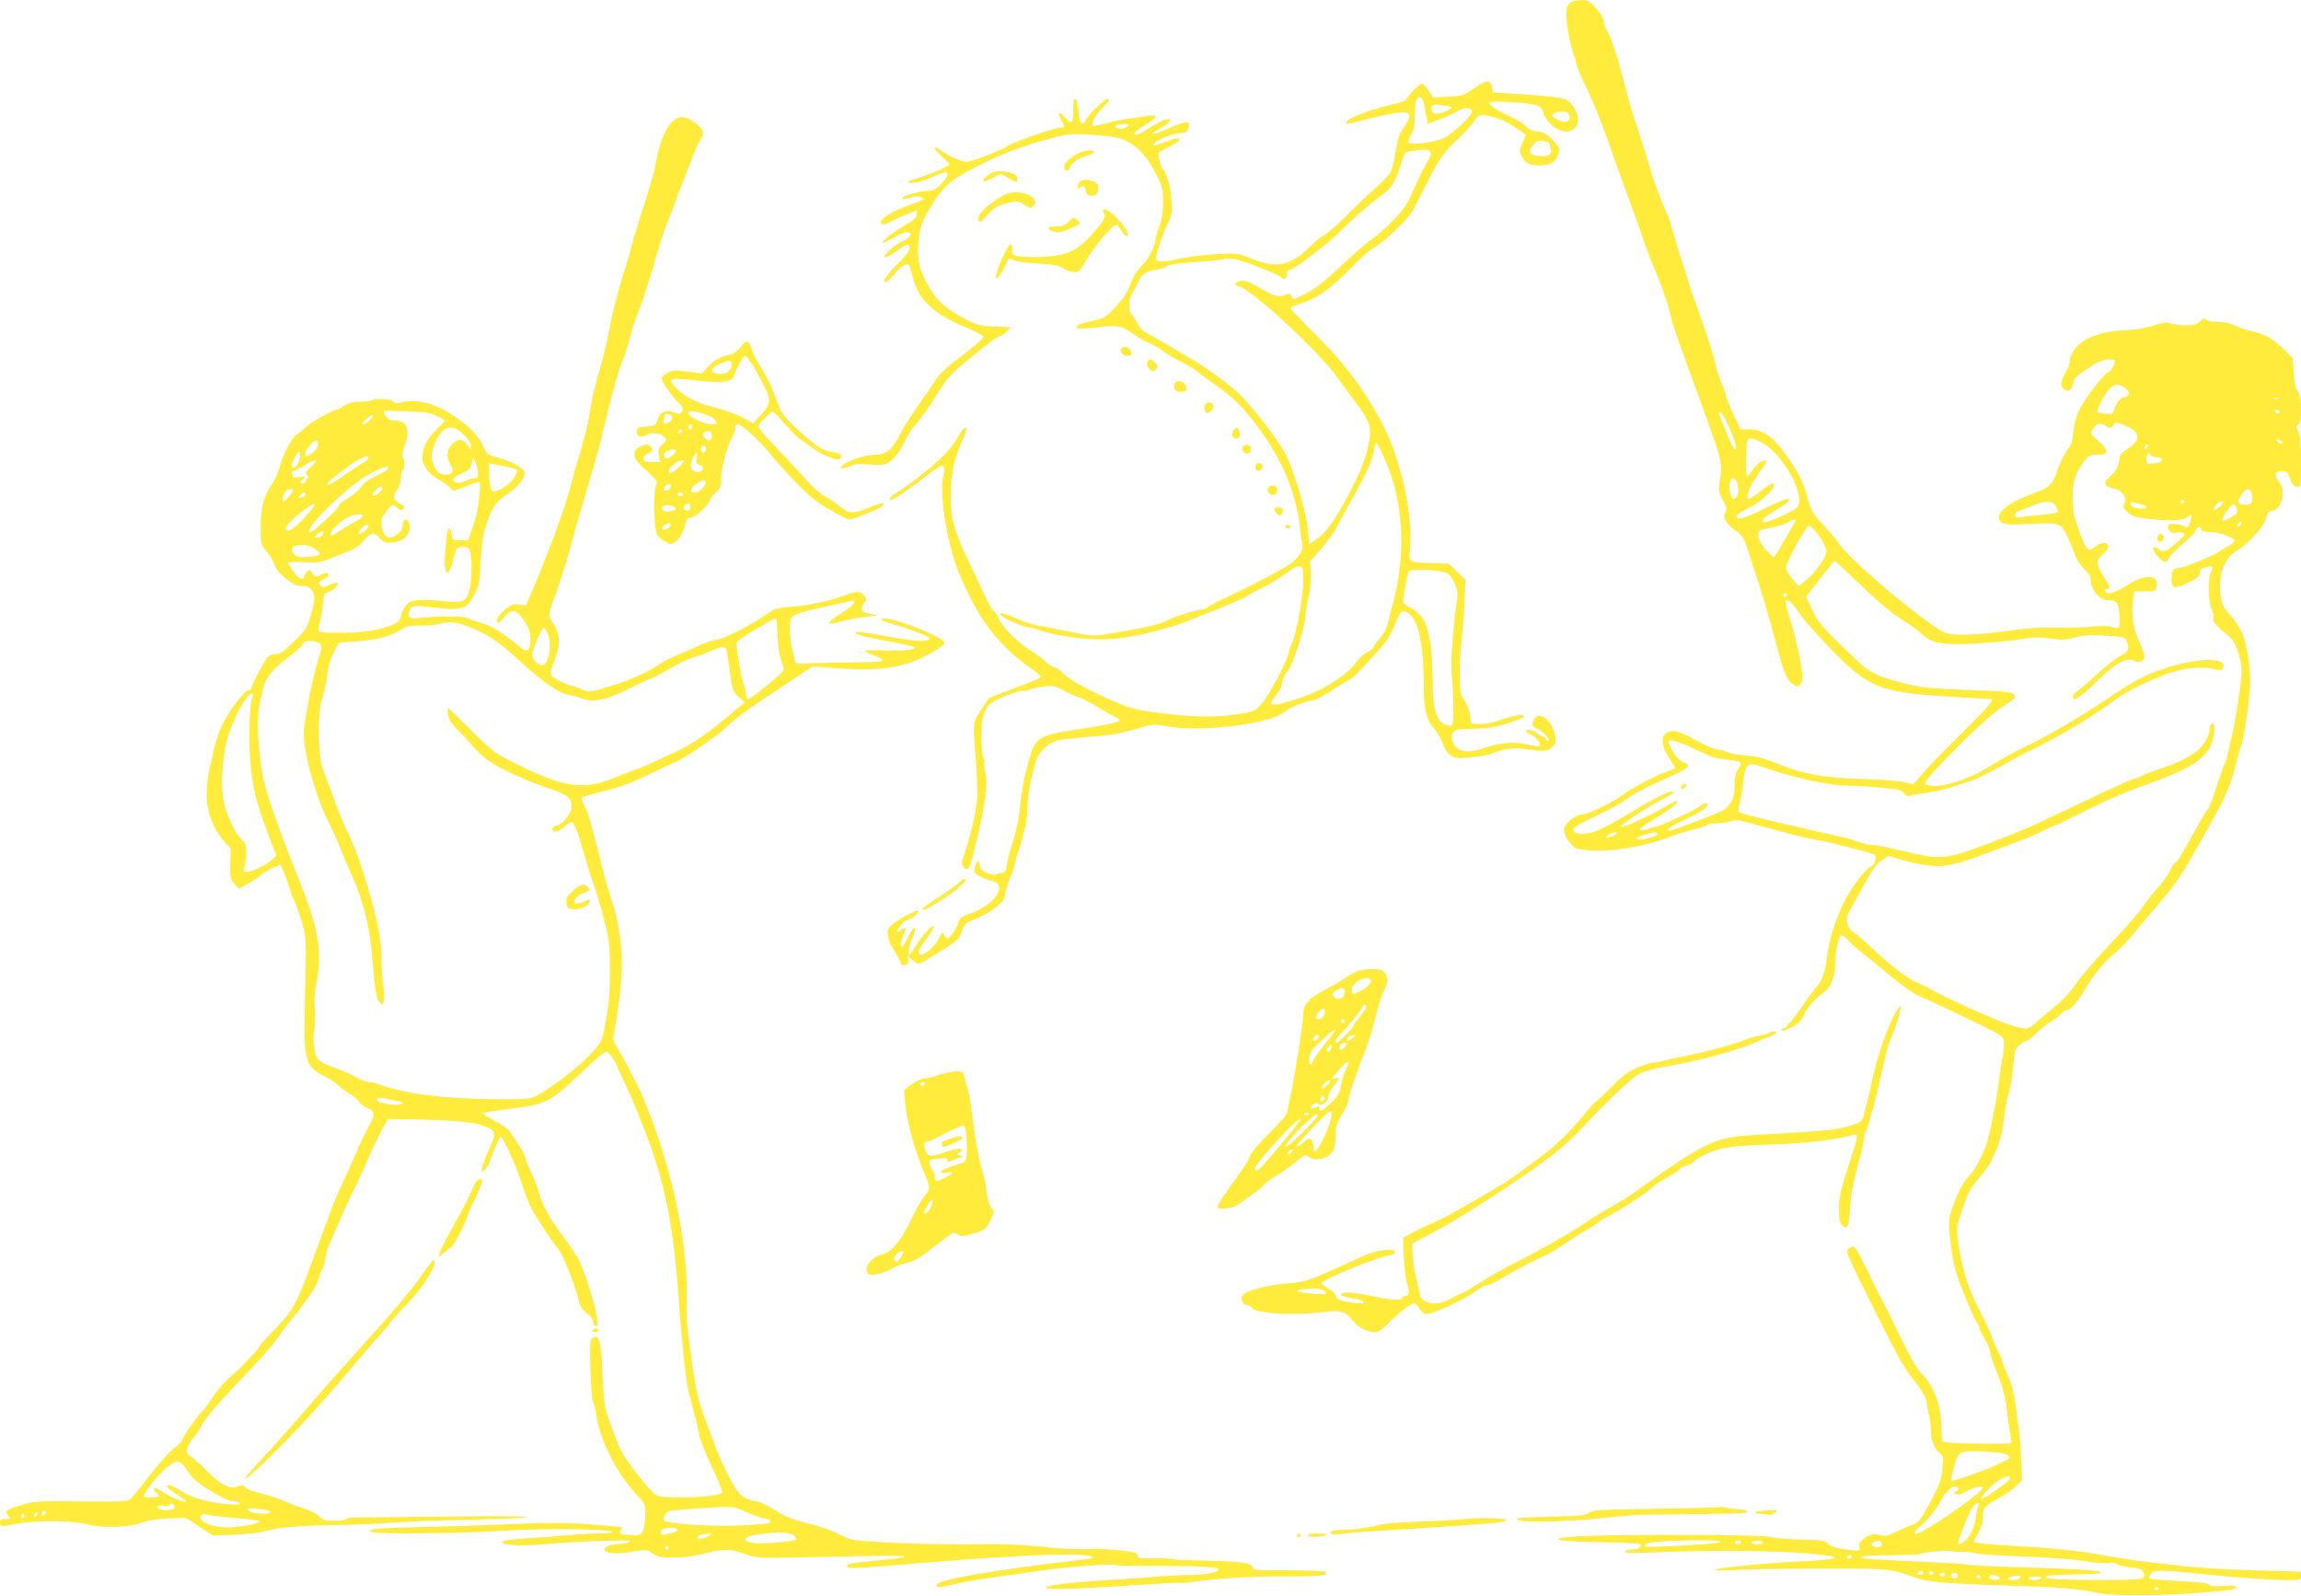 <?xml version="1.0" standalone="no"?>
<!DOCTYPE svg PUBLIC "-//W3C//DTD SVG 20010904//EN"
 "http://www.w3.org/TR/2001/REC-SVG-20010904/DTD/svg10.dtd">
<svg version="1.0" xmlns="http://www.w3.org/2000/svg"
 width="1280pt" height="888pt" viewBox="0 0 1280 888"
 preserveAspectRatio="xMidYMid meet">
<g transform="translate(0,888) scale(0.1,-0.1)"
fill="#ffeb3b" stroke="none">
<path d="M8743 8870 c-33 -13 -39 -67 -18 -174 9 -50 23 -106 31 -125 8 -18
14 -41 14 -50 0 -9 22 -62 49 -117 51 -105 95 -217 162 -409 21 -60 57 -159
79 -220 23 -60 61 -166 84 -235 24 -69 51 -140 60 -158 23 -44 75 -192 86
-245 10 -47 19 -75 101 -302 204 -560 190 -510 175 -630 -7 -54 -5 -65 18
-108 21 -39 24 -51 14 -67 -17 -27 3 -64 56 -101 41 -29 47 -40 72 -118 15
-47 44 -138 65 -201 21 -63 58 -193 83 -287 50 -191 64 -225 102 -250 25 -16
27 -16 41 3 9 12 13 33 9 59 -10 79 -38 202 -68 298 -17 54 -28 100 -25 104
14 13 38 -10 81 -74 25 -37 107 -129 182 -205 208 -212 267 -233 714 -257 91
-5 166 -10 168 -10 14 -6 -22 -48 -156 -180 -87 -86 -186 -187 -219 -225 l-59
-69 -50 12 c-27 7 -119 14 -204 17 -247 6 -351 25 -515 91 -65 26 -110 37
-165 41 -41 2 -87 11 -102 18 -15 8 -37 14 -50 14 -20 1 -73 23 -133 57 -89
50 -128 58 -162 30 -25 -19 -15 -80 23 -135 20 -30 34 -55 32 -56 -2 -1 -25
-11 -53 -21 -63 -23 -207 -100 -244 -131 -35 -29 -188 -104 -214 -104 -42 0
-107 -52 -107 -84 0 -38 43 -99 74 -107 113 -30 352 1 521 68 28 11 83 28 123
38 40 9 75 21 78 26 3 5 26 9 51 9 26 0 61 5 79 12 28 10 47 7 141 -19 167
-47 302 -81 368 -91 54 -9 281 -68 296 -78 12 -7 -4 -56 -20 -62 -26 -11 -84
-80 -128 -154 -57 -95 -107 -241 -119 -348 -8 -76 -31 -144 -56 -166 -11 -11
-52 -66 -91 -123 -39 -57 -79 -106 -89 -109 -10 -2 -18 -8 -18 -13 0 -13 71
18 97 43 13 12 26 31 29 42 10 32 62 92 105 122 45 31 69 93 69 176 0 56 18
135 32 144 5 4 22 -8 36 -24 15 -17 52 -50 83 -74 31 -24 101 -81 155 -127 55
-46 124 -95 154 -109 109 -48 235 -108 354 -167 117 -58 121 -61 124 -94 2
-19 -1 -53 -7 -75 -5 -23 -15 -84 -21 -136 -11 -90 -37 -231 -62 -330 -16 -63
-71 -170 -103 -200 -33 -30 -68 -97 -96 -185 -21 -62 -21 -72 -10 -175 6 -61
21 -140 32 -177 24 -78 95 -248 115 -278 8 -11 14 -25 14 -32 0 -7 14 -34 30
-60 17 -26 30 -57 30 -70 0 -13 16 -63 36 -111 38 -92 49 -140 64 -262 5 -41
12 -90 16 -108 7 -38 32 -34 -211 -32 -110 1 -162 5 -167 13 -4 7 -8 35 -8 62
-1 136 -39 243 -113 317 -25 26 -63 91 -113 196 -41 86 -89 182 -105 212 -17
30 -55 108 -86 172 -31 64 -61 119 -68 122 -7 2 -20 -1 -29 -7 -22 -16 -20
-22 155 -372 110 -222 153 -297 204 -360 43 -53 66 -92 70 -115 3 -19 10 -54
15 -78 6 -23 10 -59 10 -80 0 -58 18 -109 46 -131 25 -20 26 -23 19 -93 -7
-63 -16 -88 -68 -185 -54 -100 -66 -114 -97 -124 -19 -7 -60 -24 -91 -40 -49
-24 -61 -27 -93 -18 -27 7 -42 6 -64 -5 -37 -19 -56 -42 -49 -61 9 -23 -4 -25
-83 -13 -52 8 -79 17 -90 31 -14 17 -31 20 -152 23 -74 2 -147 8 -161 13 -39
15 -823 18 -1070 5 -93 -5 -125 -10 -117 -18 7 -7 88 -12 228 -14 123 -2 221
-8 227 -13 14 -14 -13 -29 -52 -29 -18 0 -33 -5 -33 -11 0 -9 52 -10 203 -3
258 11 632 8 812 -7 212 -18 203 -33 -25 -44 -189 -8 -490 -38 -490 -47 0 -5
53 -6 118 -1 64 4 279 7 477 7 379 1 379 1 510 -47 73 -27 185 -37 515 -47
310 -9 396 -16 520 -43 70 -15 358 -14 550 2 181 15 210 19 210 33 0 7 -23 9
-70 6 -49 -4 -73 -2 -80 7 -7 9 -62 15 -170 20 -88 4 -162 11 -165 15 -2 4 2
15 9 26 16 22 61 22 286 -2 180 -19 382 -33 478 -34 69 0 72 1 72 24 l0 23
-227 7 c-200 5 -370 16 -468 29 -16 2 -79 10 -140 16 -60 7 -159 21 -220 32
-174 32 -314 47 -547 60 -142 8 -218 16 -218 23 0 6 12 29 25 51 17 27 25 55
25 86 0 52 8 62 90 105 30 16 71 45 91 64 l37 35 -4 115 c-3 63 -9 144 -14
180 -5 36 -15 102 -21 148 -7 49 -23 106 -40 143 -16 33 -29 66 -29 72 0 7
-14 39 -30 71 -17 32 -30 65 -30 72 0 7 -29 68 -64 137 -66 126 -92 206 -120
367 -16 94 -15 105 32 236 21 61 41 96 79 138 28 32 57 72 66 89 50 103 66
158 75 247 6 52 17 113 25 136 9 22 20 87 25 144 9 95 12 106 36 127 15 13 33
23 40 23 6 0 28 16 47 36 18 20 57 51 84 69 28 18 57 40 64 49 7 9 19 16 27
16 19 0 72 58 99 110 34 66 110 160 163 202 26 21 67 62 92 92 25 30 72 86
105 125 160 187 165 194 304 441 110 194 149 277 172 372 11 46 26 101 34 123
17 48 42 207 50 325 8 101 -12 241 -45 314 -12 27 -39 68 -61 91 -49 53 -59
81 -59 166 0 91 32 157 93 195 66 41 150 133 162 179 8 33 15 41 39 45 50 9
73 110 36 157 -30 38 -26 63 9 63 32 0 40 -8 56 -55 7 -20 18 -31 33 -33 22
-3 22 -3 22 138 0 107 -4 148 -15 171 -14 26 -14 30 0 35 23 9 21 160 -2 187
-13 14 -20 43 -23 102 l-6 82 -51 51 c-58 58 -106 85 -181 101 -29 6 -70 20
-92 31 -25 13 -59 20 -93 20 -29 0 -58 5 -65 12 -9 9 -17 7 -35 -10 -18 -17
-35 -22 -80 -22 -31 0 -67 5 -81 11 -20 9 -38 7 -98 -12 -41 -13 -102 -24
-138 -25 -151 -3 -267 -48 -307 -119 -13 -22 -21 -46 -18 -53 3 -7 -9 -37 -25
-66 -32 -55 -31 -79 0 -96 21 -11 34 1 44 43 6 26 22 40 119 103 35 22 95 32
110 18 8 -8 -21 -64 -33 -64 -18 0 -133 -146 -161 -206 -19 -39 -32 -85 -36
-129 -4 -47 -12 -74 -25 -87 -19 -19 -68 -121 -68 -142 0 -6 -11 -27 -24 -47
-21 -30 -40 -41 -118 -69 -106 -38 -178 -89 -178 -126 0 -40 30 -47 169 -39
171 9 176 7 213 -74 17 -36 36 -84 44 -106 8 -21 30 -53 49 -71 23 -21 35 -41
35 -58 0 -62 50 -116 107 -116 38 0 50 -19 54 -91 4 -61 -4 -71 -42 -57 -20 7
-55 8 -98 3 -36 -5 -127 -7 -201 -6 -74 1 -169 -3 -210 -9 -245 -35 -382 -40
-428 -16 -122 63 -530 408 -581 492 -10 16 -49 62 -86 102 -62 67 -70 80 -92
159 -27 97 -51 141 -134 254 -65 87 -122 123 -194 121 l-43 0 -41 87 c-22 47
-41 94 -41 104 0 10 -9 35 -20 57 -11 21 -29 76 -39 122 -11 46 -40 139 -65
208 -64 182 -64 180 -81 235 -55 170 -78 246 -91 295 -8 30 -19 64 -24 75 -46
102 -74 180 -109 295 -22 74 -50 162 -61 195 -27 75 -52 163 -96 333 -19 74
-48 159 -64 190 -17 31 -30 66 -30 78 0 12 -18 42 -41 68 -35 39 -46 46 -77
45 -21 0 -47 -4 -59 -9z m3081 -2151 c21 -17 24 -24 15 -35 -6 -8 -17 -14 -24
-14 -18 0 -45 -34 -54 -66 -7 -27 -11 -29 -47 -25 -21 1 -42 5 -46 8 -9 5 25
76 59 121 28 38 58 41 97 11z m849 -56 c-7 -2 -19 -2 -25 0 -7 3 -2 5 12 5 14
0 19 -2 13 -5z m7 -73 c0 -5 -4 -10 -9 -10 -6 0 -13 5 -16 10 -3 6 1 10 9 10
9 0 16 -4 16 -10z m-3063 -83 c40 -91 51 -131 33 -125 -7 2 -30 49 -51 103
-45 114 -43 106 -26 99 6 -2 26 -37 44 -77z m2138 7 c14 18 16 18 60 2 92 -36
100 -82 23 -131 -32 -20 -47 -37 -47 -52 -1 -38 -21 -77 -54 -105 -27 -22 -30
-30 -21 -45 6 -10 25 -19 42 -21 43 -4 78 -52 60 -81 -11 -18 -9 -24 14 -48
22 -22 42 -29 100 -37 130 -16 213 -13 237 8 18 16 21 17 21 3 0 -9 -5 -28
-10 -42 -9 -23 -13 -25 -25 -15 -9 7 -33 14 -55 15 -32 2 -40 -1 -40 -15 0
-25 22 -40 48 -33 12 3 29 2 38 -1 13 -5 8 -14 -27 -45 -68 -61 -85 -68 -109
-46 -14 12 -24 15 -30 9 -7 -7 1 -23 23 -49 34 -39 52 -41 65 -5 4 9 37 43 74
74 37 31 70 65 73 76 8 24 21 26 29 5 4 -10 20 -15 53 -15 50 0 133 -31 133
-49 0 -6 -15 -18 -32 -27 -18 -9 -40 -22 -48 -29 -25 -22 -203 -95 -231 -95
-30 0 -39 -15 -39 -66 0 -49 20 -52 96 -14 51 26 64 38 62 54 -2 15 5 22 30
30 40 11 48 5 31 -26 -18 -32 -15 -164 4 -209 9 -20 14 -39 11 -42 -13 -13 9
-45 58 -83 44 -35 57 -52 76 -105 12 -35 22 -86 22 -113 0 -55 -33 -269 -56
-366 -9 -36 -19 -81 -23 -100 -4 -19 -12 -44 -18 -55 -7 -11 -26 -67 -44 -125
-18 -58 -40 -114 -49 -125 -10 -11 -30 -42 -44 -70 -15 -27 -40 -72 -56 -100
-16 -27 -39 -67 -50 -87 -11 -21 -25 -38 -31 -38 -5 0 -18 -19 -28 -43 -10
-23 -39 -65 -65 -92 -26 -28 -63 -75 -83 -105 -21 -30 -76 -96 -123 -145 -139
-147 -217 -237 -262 -302 -24 -34 -72 -85 -108 -113 -36 -29 -78 -65 -95 -80
-54 -50 -62 -51 -155 -21 -80 26 -379 161 -445 201 -16 10 -50 26 -75 36 -48
19 -164 110 -269 211 -36 35 -73 65 -83 69 -9 3 -23 22 -29 43 -11 36 -9 42
39 127 28 49 64 114 81 145 17 32 45 66 68 82 l38 26 60 -18 c33 -10 94 -25
136 -32 101 -17 167 -5 344 62 77 28 167 62 200 75 33 12 88 36 122 53 34 17
65 31 69 31 4 0 61 27 127 61 142 72 252 120 367 161 214 74 316 132 359 202
21 34 37 118 26 136 -10 17 -25 -7 -25 -41 0 -14 -16 -47 -36 -73 -39 -51
-120 -95 -254 -138 -36 -12 -74 -27 -85 -33 -11 -7 -33 -16 -49 -19 -16 -4
-128 -55 -250 -113 -338 -161 -351 -167 -510 -228 -271 -104 -303 -109 -467
-71 -190 44 -198 46 -229 46 -16 0 -51 8 -77 19 -26 10 -75 24 -108 30 -33 7
-96 20 -140 31 -44 10 -150 35 -235 55 -85 19 -162 40 -170 45 -12 7 -13 16
-2 54 6 25 14 71 18 103 11 116 24 127 105 98 151 -55 373 -105 464 -105 44 0
132 -5 195 -11 97 -9 117 -13 131 -31 13 -16 22 -19 40 -13 13 4 53 11 89 15
36 5 94 18 130 29 36 12 87 29 114 37 28 9 109 49 182 90 73 41 135 74 138 74
4 0 66 32 139 71 129 70 230 134 353 223 54 39 140 82 254 128 107 44 225 56
307 32 16 -4 25 -1 30 11 20 52 -98 59 -264 15 -134 -35 -217 -76 -378 -185
-140 -96 -344 -215 -466 -272 -47 -22 -130 -68 -185 -103 -139 -87 -309 -135
-364 -101 -21 14 325 361 425 426 41 27 75 52 75 55 -1 30 -23 34 -262 42
-200 8 -260 13 -338 33 -168 41 -206 60 -295 145 -183 176 -200 195 -234 268
l-35 72 22 28 c12 15 47 60 78 100 30 39 57 72 60 72 3 0 66 -59 141 -131 75
-72 166 -151 202 -175 101 -67 114 -76 141 -100 53 -46 87 -56 199 -57 104 0
285 15 389 33 34 6 80 6 130 -2 66 -9 87 -8 135 6 45 13 79 15 168 10 105 -7
111 -8 120 -31 16 -44 10 -58 -33 -80 -24 -11 -81 -56 -128 -100 -47 -43 -97
-86 -112 -96 -16 -10 -28 -24 -28 -32 0 -32 39 -8 127 78 115 113 177 146 222
118 20 -13 51 5 51 28 0 11 -13 47 -29 81 -34 72 -46 146 -36 225 l6 55 60 0
c54 0 59 2 65 25 17 70 -63 74 -162 10 -71 -46 -124 -58 -124 -29 0 8 4 13 9
9 20 -12 19 13 -2 45 -59 90 -62 113 -15 151 56 47 11 83 -47 37 -45 -35 -53
-23 -115 167 -6 16 -10 67 -10 113 0 88 14 129 67 200 21 28 30 32 69 32 66 0
69 22 9 74 -43 38 -47 44 -36 64 19 35 42 43 74 24 27 -16 29 -16 42 2z
m-1960 -93 c98 -46 222 -239 213 -333 -3 -30 -9 -36 -78 -70 -139 -69 -175
-50 -49 26 56 33 78 51 70 59 -7 7 -48 -9 -136 -52 -117 -59 -163 -70 -153
-38 2 6 33 26 69 43 79 38 170 134 128 134 -7 0 -30 -15 -53 -33 -60 -49 -86
-62 -86 -42 0 28 30 88 71 143 23 29 38 56 35 59 -12 12 -52 -15 -76 -51 -14
-20 -28 -36 -31 -36 -4 0 -6 47 -5 105 1 119 4 122 81 86z m2902 -8 c-8 -7
-37 9 -31 19 3 5 12 4 20 -3 8 -6 13 -14 11 -16z m-755 -25 c-7 -7 -12 -8 -12
-2 0 14 12 26 19 19 2 -3 -1 -11 -7 -17z m20 -38 c2 -6 17 -12 33 -13 48 -4
38 -31 -12 -35 -42 -3 -43 -2 -43 27 0 29 14 43 22 21z m-2302 -149 c15 -28
12 -77 -4 -90 -12 -10 -17 -8 -25 8 -18 33 -11 101 10 101 4 0 13 -9 19 -19z
m2868 -83 c3 -29 -1 -38 -17 -43 -25 -8 -61 2 -61 17 0 5 9 23 21 39 28 40 53
34 57 -13z m-378 -28 c0 -5 -4 -10 -10 -10 -5 0 -10 5 -10 10 0 6 5 10 10 10
6 0 10 -4 10 -10z m-714 -25 c8 -13 13 -28 10 -33 -3 -5 -40 -12 -83 -15 -43
-4 -95 -10 -115 -13 -32 -6 -38 -4 -38 11 0 9 8 19 18 22 9 2 42 15 72 27 75
32 115 33 136 1z m477 9 c15 -3 27 -10 27 -15 0 -13 -64 -11 -78 3 -18 18 -15
30 6 24 9 -3 29 -8 45 -12z m447 0 c-19 -22 -55 -41 -45 -22 16 28 28 38 42
38 13 0 13 -3 3 -16z m84 -30 c5 -16 -2 -25 -35 -43 -22 -13 -43 -21 -45 -18
-7 7 14 47 39 75 22 23 31 20 41 -14z m-2454 -58 c0 -3 -72 -127 -107 -185
l-15 -23 -30 28 c-58 56 -76 120 -35 128 92 19 128 29 144 41 17 13 43 20 43
11z m2475 -25 c-3 -6 -11 -11 -17 -11 -6 0 -6 6 2 15 14 17 26 13 15 -4z
m-2333 -80 c15 -25 28 -56 28 -70 0 -31 -68 -125 -119 -164 l-36 -28 -23 28
c-59 71 -58 65 -16 151 20 42 51 96 67 120 28 43 29 43 49 25 12 -10 34 -38
50 -62z m-192 -311 c0 -5 -4 -10 -10 -10 -5 0 -10 5 -10 10 0 6 5 10 10 10 6
0 10 -4 10 -10z m-508 -859 c79 -39 112 -50 170 -56 40 -3 76 -12 80 -18 3 -6
-2 -22 -13 -35 -14 -18 -19 -41 -19 -84 0 -78 -22 -123 -72 -149 -45 -23 -272
-109 -288 -109 -29 0 -1 21 78 58 99 47 138 74 128 91 -5 8 -17 4 -39 -13 -38
-28 -229 -116 -252 -116 -9 0 -25 -5 -36 -11 -11 -5 -30 -9 -42 -7 -17 2 6 20
91 71 64 39 112 75 112 84 0 12 -7 11 -37 -8 -78 -48 -268 -138 -276 -130 -9
9 148 114 236 157 31 15 57 32 57 37 0 21 -91 -23 -265 -128 -66 -40 -143 -81
-171 -90 -63 -20 -117 -17 -122 7 -3 13 26 31 125 78 70 33 144 73 163 89 41
32 121 74 240 126 117 52 133 67 88 84 -13 5 -30 17 -39 27 -16 19 -49 78 -49
89 0 18 68 -2 152 -44z m-452 -476 c-34 -20 -60 -20 -34 0 10 8 28 14 39 14
18 0 17 -1 -5 -14z m240 5 c0 -10 -63 -30 -99 -30 -32 0 -19 12 27 26 47 15
72 17 72 4z m1949 -3455 c17 -17 22 -13 -59 -52 -63 -31 -250 -97 -256 -90 -2
1 4 32 13 67 23 98 33 104 173 95 77 -4 120 -11 129 -20z m11 -126 c0 -13 -12
-23 -93 -80 -32 -23 -61 -38 -65 -35 -9 10 79 96 113 111 38 17 45 18 45 4z
m-286 -58 c3 -5 -2 -12 -12 -16 -16 -6 -16 -7 0 -16 11 -6 28 -2 60 16 43 25
93 34 86 16 -11 -33 -329 -251 -364 -251 -23 0 -17 9 39 60 30 27 68 76 86
109 39 75 87 112 105 82z m111 -98 c-5 -10 -11 -41 -14 -68 -7 -55 -41 -119
-73 -136 -11 -6 -22 -9 -24 -7 -7 7 56 170 77 200 23 31 46 39 34 11z m-1636
-220 c-117 -6 -216 -10 -218 -7 -3 2 1 10 8 17 16 16 389 27 410 12 10 -7 -52
-14 -200 -22z m316 17 c-3 -5 -13 -10 -21 -10 -8 0 -14 5 -14 10 0 6 9 10 21
10 11 0 17 -4 14 -10z m120 0 c4 -6 -8 -10 -30 -10 -22 0 -34 4 -30 10 3 6 17
10 30 10 13 0 27 -4 30 -10z m661 -1 c10 -17 -12 -32 -35 -24 -34 11 -25 26
21 34 4 0 10 -4 14 -10z m449 -51 c22 1 53 -3 70 -8 16 -5 145 -14 285 -19
154 -6 287 -17 335 -26 45 -9 98 -13 122 -10 23 3 44 2 47 -4 4 -5 28 -13 54
-16 76 -10 89 -14 96 -30 16 -43 8 -44 -263 -44 -235 1 -314 8 -271 23 8 3 83
7 165 8 130 3 146 5 122 15 -19 9 -139 16 -373 23 -190 5 -350 13 -356 16 -5
3 -111 10 -236 16 -125 5 -257 12 -294 14 -123 10 -71 22 92 23 88 0 165 3
171 7 16 10 151 22 174 15 11 -3 38 -5 60 -3z m-615 -28 c0 -5 -7 -10 -16 -10
-8 0 -12 5 -9 10 3 6 10 10 16 10 5 0 9 -4 9 -10z m400 -90 c0 -5 -9 -10 -21
-10 -11 0 -17 5 -14 10 3 6 13 10 21 10 8 0 14 -4 14 -10z m55 0 c3 -5 -1 -10
-9 -10 -9 0 -16 5 -16 10 0 6 4 10 9 10 6 0 13 -4 16 -10z m65 -10 c0 -5 -7
-10 -15 -10 -8 0 -15 5 -15 10 0 6 7 10 15 10 8 0 15 -4 15 -10z m70 -5 c0 -8
-6 -15 -14 -15 -17 0 -28 14 -19 24 12 12 33 6 33 -9z m125 -5 c3 -5 -1 -10
-10 -10 -9 0 -13 5 -10 10 3 6 8 10 10 10 2 0 7 -4 10 -10z m99 1 c14 -5 16
-10 7 -15 -16 -10 -63 2 -56 14 7 12 22 12 49 1z m121 -10 c-8 -13 -65 -15
-65 -2 0 6 15 11 33 13 38 4 41 3 32 -11z m120 -1 c-3 -5 -19 -10 -35 -10 -16
0 -32 5 -35 10 -4 6 10 10 35 10 25 0 39 -4 35 -10z m655 -54 c0 -11 -19 -15
-25 -6 -3 5 1 10 9 10 9 0 16 -2 16 -4z"/>
<path d="M12003 5894 c-9 -23 11 -38 26 -20 13 16 7 36 -10 36 -5 0 -12 -7
-16 -16z"/>
<path d="M9355 4509 c-4 -6 -5 -13 -2 -16 7 -7 27 6 27 18 0 12 -17 12 -25 -2z"/>
<path d="M8198 8387 c-55 -38 -63 -41 -142 -45 l-84 -4 -27 41 c-22 33 -31 39
-45 31 -17 -9 -74 -70 -81 -87 -2 -4 -49 -19 -104 -32 -105 -24 -225 -73 -225
-90 0 -14 -4 -15 103 13 111 30 213 47 232 39 23 -8 18 -35 -15 -80 -23 -31
-34 -62 -45 -129 -9 -49 -20 -101 -26 -116 -6 -15 -43 -55 -82 -89 -40 -35
-114 -105 -164 -156 -51 -51 -107 -100 -124 -109 -18 -9 -53 -38 -80 -64 -109
-109 -185 -125 -324 -70 -80 32 -81 32 -205 26 -69 -4 -160 -16 -204 -26 -74
-19 -126 -18 -126 1 0 25 32 123 60 182 31 64 32 74 27 145 -5 72 -30 159 -50
173 -10 7 -28 80 -21 90 2 4 29 19 59 33 52 24 72 46 40 46 -8 0 -37 -9 -65
-20 -64 -25 -82 -25 -50 0 31 24 104 50 142 50 21 0 31 6 37 23 18 48 -5 48
-111 2 -81 -36 -118 -41 -58 -8 48 27 76 50 68 58 -10 10 -63 -12 -123 -52
-27 -18 -55 -33 -62 -33 -27 0 -11 19 47 54 72 44 77 61 18 52 -24 -4 -72 -11
-108 -16 -36 -5 -91 -16 -123 -25 -32 -8 -64 -15 -72 -15 -22 0 5 57 47 99 37
36 46 51 29 51 -15 0 -102 -82 -117 -112 -23 -44 -38 -29 -44 42 -7 83 -30 96
-30 17 0 -87 -7 -94 -46 -50 -34 39 -45 29 -19 -17 19 -34 19 -40 -6 -40 -30
0 -258 -79 -289 -100 -41 -27 -204 -90 -233 -90 -29 0 -119 41 -150 68 -9 8
-20 12 -25 8 -4 -4 12 -24 36 -45 23 -20 42 -42 42 -47 0 -10 -135 -65 -193
-80 -15 -3 -30 -11 -33 -16 -11 -17 89 3 136 28 83 44 107 28 51 -34 -28 -30
-47 -42 -67 -43 -53 -1 -148 -25 -152 -39 -4 -10 2 -11 19 -6 52 16 68 18 85
8 21 -12 28 -7 -91 -52 -75 -28 -135 -66 -135 -85 0 -20 13 -19 60 5 21 11 62
29 90 40 l50 20 0 -23 c0 -17 -17 -32 -73 -64 -65 -38 -132 -93 -113 -93 4 0
33 14 65 32 37 21 64 29 75 25 18 -7 18 -8 1 -27 -10 -11 -24 -20 -31 -20 -13
0 -97 -66 -102 -81 -7 -19 22 -8 68 26 55 41 70 43 70 13 0 -13 -26 -47 -70
-90 -63 -62 -85 -98 -61 -98 5 0 25 20 45 44 33 41 70 65 82 53 3 -3 12 -31
20 -64 36 -138 114 -209 327 -298 37 -15 67 -33 67 -39 0 -11 -57 -59 -169
-143 -36 -26 -79 -69 -95 -95 -17 -26 -63 -94 -103 -150 -40 -57 -86 -131
-103 -166 -34 -72 -74 -102 -136 -102 -71 0 -203 -55 -182 -75 3 -3 22 2 44
11 30 13 56 15 111 10 56 -5 79 -3 102 9 32 16 79 78 101 134 8 19 34 58 60
87 25 29 69 91 98 137 68 113 90 137 200 226 119 96 154 121 167 121 11 0 64
50 54 50 -175 6 -172 6 -255 48 -45 23 -104 63 -131 89 -55 54 -108 152 -122
228 -13 70 1 185 30 239 80 149 123 197 231 257 163 90 306 146 488 193 87 22
106 23 215 16 141 -9 180 -20 237 -63 48 -37 84 -85 128 -173 26 -53 30 -72
30 -140 -1 -46 -7 -96 -16 -119 -9 -22 -20 -59 -25 -83 -13 -63 -38 -111 -82
-155 -24 -24 -46 -61 -60 -100 -16 -46 -38 -78 -82 -125 -57 -59 -64 -64 -129
-77 -69 -14 -96 -28 -83 -41 4 -4 53 -1 110 5 114 14 143 8 210 -43 17 -13 55
-34 82 -46 28 -12 59 -30 70 -40 11 -10 54 -36 95 -57 42 -21 84 -46 95 -56
11 -10 56 -43 100 -74 110 -77 155 -121 246 -243 129 -172 209 -363 229 -545
4 -44 11 -91 15 -105 8 -32 -31 -86 -83 -117 -90 -53 -206 -113 -312 -163 -63
-29 -122 -59 -131 -67 -8 -7 -25 -13 -36 -13 -24 0 -173 -48 -189 -61 -24 -19
-155 -48 -349 -78 -62 -10 -83 -8 -190 14 -66 14 -145 30 -175 34 -30 5 -80
21 -110 34 -72 33 -116 45 -105 27 11 -18 130 -70 160 -70 14 0 39 -7 55 -15
16 -8 84 -24 153 -35 196 -32 327 -20 582 53 74 22 386 147 415 167 14 10 54
32 90 49 36 17 96 54 134 81 84 61 96 56 96 -35 0 -86 -38 -302 -61 -347 -10
-20 -19 -45 -19 -55 0 -32 -112 -245 -151 -288 -35 -37 -48 -44 -102 -53 -148
-26 -272 -24 -512 8 -106 14 -154 31 -314 107 -89 43 -147 78 -173 104 -21 21
-46 39 -55 39 -8 0 -27 12 -42 26 -14 14 -59 47 -99 73 -76 50 -150 127 -172
180 -7 17 -17 31 -22 31 -5 0 -31 46 -57 103 -26 56 -66 140 -89 187 -73 152
-94 231 -93 345 1 131 15 199 57 297 20 44 33 82 30 85 -9 9 -26 -8 -45 -45
-10 -20 -38 -59 -62 -85 -49 -56 -202 -180 -271 -221 -43 -25 -61 -46 -40 -46
13 0 77 42 173 116 53 41 101 74 107 74 16 0 20 -22 9 -60 -24 -87 20 -367 83
-526 98 -246 218 -410 388 -529 40 -27 72 -54 72 -58 0 -4 -15 -14 -32 -21
-18 -7 -84 -32 -146 -56 l-112 -44 -42 -65 c-48 -73 -47 -58 -28 -301 6 -85 8
-175 5 -200 -4 -25 -8 -58 -11 -75 -5 -41 -48 -202 -65 -243 -10 -24 -11 -37
-3 -50 20 -30 37 -19 50 33 73 291 92 413 75 488 -6 27 -9 53 -5 58 3 5 1 16
-5 23 -7 8 -12 56 -12 114 0 108 12 152 52 189 27 24 163 77 182 70 7 -2 21 0
32 6 11 6 47 14 79 18 55 7 64 5 123 -27 36 -19 70 -34 77 -34 7 0 48 -21 92
-47 44 -27 92 -54 107 -61 56 -24 34 -31 -230 -73 -147 -22 -189 -38 -218 -82
-26 -41 -73 -236 -80 -337 -5 -61 -18 -129 -37 -190 -17 -52 -33 -115 -37
-140 -5 -36 -10 -45 -26 -45 -11 0 -26 -4 -33 -9 -9 -5 -29 -2 -53 9 -29 14
-39 24 -39 42 0 12 -4 23 -9 23 -8 0 -21 -33 -21 -57 0 -15 52 -44 94 -52 99
-21 21 -137 -126 -186 -39 -13 -49 -22 -58 -50 -12 -38 -46 -85 -61 -85 -5 0
-13 10 -18 22 -7 19 -10 17 -30 -25 -29 -59 -111 -114 -111 -73 0 7 11 28 25
47 46 63 64 93 60 98 -9 8 -64 -52 -97 -106 -18 -29 -36 -53 -40 -53 -10 0 1
58 18 94 8 16 14 35 14 43 0 25 -21 2 -40 -42 -10 -24 -23 -46 -29 -49 -16
-11 -13 30 5 65 19 37 11 49 -16 24 -11 -10 -20 -14 -20 -8 0 16 40 63 54 63
16 0 66 38 66 50 0 21 -147 -62 -166 -92 -16 -25 -2 -78 31 -128 19 -29 35
-59 35 -67 0 -9 8 -13 23 -11 17 2 21 8 19 28 l-4 25 24 -22 c13 -13 31 -23
39 -23 13 0 92 47 191 114 26 18 41 37 49 67 11 34 20 44 48 55 104 40 191
104 191 141 0 13 11 52 24 86 14 34 28 76 32 92 3 17 20 75 37 130 22 73 31
122 32 180 2 71 11 123 47 260 12 47 67 101 118 115 19 6 100 15 180 21 110 8
170 18 250 41 103 31 106 31 180 18 190 -35 579 12 655 79 31 27 92 52 162 66
18 3 68 31 113 61 45 30 85 54 90 54 12 0 178 177 208 223 15 22 36 65 47 96
23 64 44 75 81 40 48 -45 74 -179 74 -386 0 -134 14 -196 54 -242 18 -20 40
-57 50 -83 26 -71 58 -91 126 -84 30 4 71 8 90 10 19 2 62 14 94 26 60 22 88
22 226 5 37 -4 50 -1 72 17 24 21 26 27 19 65 -19 99 -104 151 -124 75 -5 -20
0 -26 27 -37 32 -14 77 -65 56 -65 -5 0 -10 5 -10 10 0 6 -5 10 -11 10 -6 0
-22 9 -36 20 -25 20 -63 27 -63 12 0 -4 12 -13 28 -19 29 -13 56 -48 47 -62
-3 -5 -31 -2 -63 6 -70 19 -154 13 -239 -16 -83 -28 -134 -28 -160 2 -29 31
-36 60 -19 83 12 16 28 19 113 20 75 2 118 8 183 28 47 15 88 30 93 35 21 21
-38 16 -114 -10 -54 -19 -100 -28 -129 -27 l-45 3 -8 50 c-5 27 -19 64 -32 81
-20 27 -24 43 -25 130 -1 54 3 142 10 194 6 52 14 151 17 220 l5 125 -46 44
-45 45 -88 3 c-142 6 -137 3 -130 76 20 206 -59 539 -175 742 -107 187 -207
316 -372 476 -64 63 -116 119 -116 124 0 6 28 19 63 29 84 26 163 83 271 194
50 52 108 103 129 114 21 10 77 56 123 100 77 74 88 90 150 217 85 172 112
211 195 289 38 35 78 78 89 97 25 40 41 43 118 20 47 -14 83 -33 149 -80 l22
-15 -20 -45 c-18 -41 -19 -47 -4 -74 20 -39 43 -51 100 -51 59 0 83 13 101 57
15 34 14 35 -18 73 -38 43 -67 60 -106 60 -16 0 -37 11 -52 27 -14 14 -54 39
-88 55 -74 33 -124 66 -117 78 7 12 226 -1 263 -16 24 -10 34 -21 38 -44 4
-17 23 -45 45 -65 75 -67 161 -37 145 50 -4 20 -19 50 -34 66 -25 28 -37 32
-112 41 -47 5 -139 13 -205 16 l-120 7 -5 30 c-7 43 -35 41 -102 -8z m-276
-88 c4 -19 9 -51 13 -71 l6 -37 56 20 c31 10 76 31 100 45 45 26 83 29 91 7 7
-22 -105 -129 -161 -153 -58 -25 -180 -39 -191 -22 -3 6 3 26 14 44 15 25 20
50 20 109 0 73 11 104 34 96 6 -2 14 -19 18 -38z m123 -8 c39 -7 40 -7 16 -20
-45 -25 -79 -30 -92 -15 -6 7 -9 21 -5 29 6 16 21 18 81 6z m684 -53 c13 -34
-19 -46 -65 -24 -30 14 -34 19 -24 31 7 8 28 15 47 15 26 0 36 -5 42 -22z
m-2449 -53 c0 -2 -9 -9 -20 -15 -23 -12 -64 -4 -55 11 6 9 75 13 75 4z m2337
-98 c1 -2 6 -18 9 -35 6 -27 3 -32 -20 -38 -14 -3 -42 -3 -61 0 -41 8 -45 29
-13 64 18 18 30 22 52 18 16 -4 31 -8 33 -9z m-673 -43 c23 -9 20 -28 -11 -76
-14 -23 -46 -87 -69 -142 -38 -88 -54 -110 -121 -179 -43 -43 -91 -85 -107
-94 -16 -8 -91 -73 -166 -143 -101 -95 -154 -137 -207 -164 -69 -34 -72 -35
-78 -15 -5 14 -12 18 -23 13 -47 -20 -70 -15 -147 31 -56 33 -87 45 -108 43
-38 -4 -46 -24 -13 -32 70 -17 431 -351 538 -496 30 -41 81 -111 114 -155 82
-110 88 -135 62 -249 -16 -70 -38 -125 -99 -243 -84 -160 -131 -226 -190 -266
l-36 -24 -10 96 c-12 108 -84 341 -129 419 -48 83 -191 266 -252 323 -62 57
-182 144 -267 194 -29 17 -96 56 -151 88 -54 32 -105 62 -113 66 -8 4 -22 22
-32 40 -9 18 -24 40 -33 50 -21 24 -20 87 2 119 10 15 24 41 31 59 19 46 42
63 101 72 29 5 55 13 59 19 6 10 63 18 198 27 44 3 98 9 120 13 26 6 54 4 88
-6 69 -20 225 -83 231 -94 11 -18 34 -7 34 17 0 18 5 25 18 25 21 0 216 150
273 208 54 57 173 161 224 197 63 45 82 72 111 162 14 43 27 80 30 82 12 12
106 23 128 15z m-237 -1726 c100 -228 116 -520 43 -788 -11 -41 -25 -95 -30
-119 -6 -26 -24 -59 -45 -82 -19 -22 -35 -44 -35 -49 0 -6 -15 -17 -32 -26
-18 -9 -45 -32 -59 -52 -48 -70 -168 -150 -286 -193 -114 -42 -193 -59 -193
-42 0 6 14 27 30 48 17 21 30 46 30 57 0 22 15 55 38 81 23 26 92 243 92 288
0 21 8 73 18 116 12 50 17 100 14 139 l-4 61 56 63 c32 35 72 91 90 124 18 34
65 120 105 192 76 140 96 186 106 247 3 21 9 36 13 33 4 -2 26 -46 49 -98z
m352 -632 c11 -10 28 -38 37 -62 14 -36 15 -53 6 -106 -6 -35 -11 -70 -11 -78
0 -8 -5 -68 -11 -132 -7 -75 -8 -153 -2 -215 11 -132 9 -246 -5 -250 -7 -3
-25 3 -42 11 -42 22 -61 90 -61 220 -1 267 -32 381 -117 421 -23 11 -44 26
-47 33 -5 10 13 111 30 171 7 22 196 11 223 -13z"/>
<path d="M3747 8210 c-37 -29 -75 -113 -92 -205 -17 -89 -29 -130 -91 -325
-24 -74 -46 -148 -50 -165 -3 -16 -23 -86 -45 -155 -40 -132 -62 -219 -84
-335 -14 -73 -26 -121 -68 -270 -14 -49 -28 -115 -32 -145 -9 -66 -28 -148
-59 -250 -13 -41 -38 -131 -56 -200 -28 -109 -134 -394 -218 -587 l-27 -62
-37 6 c-31 5 -43 0 -76 -26 -39 -30 -58 -66 -42 -76 4 -3 20 11 35 31 38 50
70 45 112 -21 27 -40 33 -60 33 -103 0 -65 -17 -75 -62 -37 -100 81 -153 114
-211 130 -34 9 -67 21 -72 25 -15 12 -146 15 -242 5 -71 -7 -83 -6 -89 8 -3 8
0 25 6 37 13 24 32 24 195 4 28 -3 68 -1 90 5 34 9 44 19 71 68 29 54 32 68
38 191 6 98 13 150 30 200 36 105 52 128 117 172 63 43 101 92 97 123 -4 23
-74 62 -151 82 -55 15 -59 18 -81 68 -27 59 -87 117 -186 179 -93 58 -189 80
-263 60 -28 -8 -39 -7 -48 4 -12 15 -110 20 -123 7 -4 -4 -33 -8 -64 -8 -43
-1 -66 -7 -89 -23 -17 -12 -36 -22 -42 -22 -19 0 -144 -70 -167 -94 -12 -11
-33 -29 -47 -38 -34 -24 -75 -97 -98 -176 -10 -36 -30 -82 -44 -102 -48 -70
-65 -131 -65 -239 0 -99 0 -99 36 -142 19 -23 38 -55 41 -71 4 -19 24 -44 60
-74 44 -35 63 -44 93 -44 29 0 43 -6 54 -22 21 -30 20 -54 -6 -144 -21 -70
-28 -81 -95 -145 -60 -57 -79 -69 -106 -69 -31 0 -36 -5 -80 -84 -26 -47 -47
-92 -47 -100 0 -9 -8 -16 -18 -16 -23 0 -116 -125 -151 -203 -15 -34 -33 -89
-40 -122 -7 -33 -20 -86 -27 -118 -8 -32 -14 -94 -14 -138 0 -96 34 -187 94
-256 l40 -45 -3 -83 c-2 -75 0 -85 22 -110 l24 -29 43 23 c23 12 59 35 79 51
20 16 53 36 74 45 l38 15 19 -45 c10 -24 24 -64 31 -87 6 -24 15 -48 20 -54 5
-7 24 -56 41 -110 34 -109 33 -94 24 -469 -8 -329 0 -357 114 -415 30 -15 64
-38 74 -49 11 -12 37 -32 58 -43 21 -12 45 -32 53 -45 9 -13 31 -29 50 -37 44
-19 44 -34 -1 -116 -19 -36 -48 -96 -64 -135 -16 -38 -50 -115 -76 -170 -25
-55 -50 -111 -55 -125 -4 -14 -19 -54 -32 -90 -14 -36 -44 -117 -67 -180 -106
-290 -115 -305 -239 -433 -36 -37 -68 -73 -70 -80 -2 -6 -18 -26 -35 -43 -17
-17 -40 -42 -52 -55 -11 -13 -44 -44 -73 -68 -29 -24 -72 -73 -95 -110 -24
-36 -50 -72 -59 -80 -24 -19 -103 -132 -111 -157 -3 -11 -26 -35 -50 -52 -24
-18 -84 -85 -134 -150 -49 -65 -98 -124 -107 -132 -15 -13 -60 -14 -269 -12
-229 3 -257 2 -325 -17 -93 -26 -108 -37 -85 -62 16 -18 16 -19 -14 -19 -25 0
-32 -4 -32 -20 0 -24 1 -24 109 -4 97 18 315 15 386 -7 68 -20 221 -16 285 8
37 14 88 23 154 26 l99 4 76 -49 76 -50 120 5 c66 3 136 10 155 16 83 24 188
34 385 37 116 1 262 8 325 13 63 6 262 14 442 17 180 4 325 11 322 16 -3 4
-204 5 -447 2 -243 -3 -468 -5 -499 -5 -31 1 -60 -4 -63 -9 -3 -6 -33 -10 -65
-10 -50 0 -63 4 -82 24 -13 14 -54 34 -93 47 -38 12 -87 30 -108 41 -21 10
-75 28 -120 39 -45 11 -87 27 -94 36 -10 13 -17 14 -42 4 -42 -18 -89 7 -179
95 -40 40 -80 75 -88 78 -23 9 -16 53 14 88 16 18 38 50 50 71 39 68 63 95
292 337 70 74 130 145 154 184 10 17 35 50 55 72 20 23 47 58 61 78 14 20 37
53 52 73 16 20 33 53 38 74 6 20 17 50 25 66 8 15 15 40 15 55 0 15 11 51 24
80 13 29 40 91 60 138 20 47 59 130 86 185 27 55 58 125 70 155 12 30 41 91
64 135 l43 80 84 -1 c269 -3 396 -14 458 -40 61 -25 63 -36 25 -119 -19 -41
-37 -89 -41 -107 -6 -33 -6 -33 14 -15 12 10 23 28 26 40 6 26 52 135 60 143
8 9 73 -124 102 -208 38 -114 54 -158 72 -192 20 -40 132 -209 143 -216 23
-15 103 -214 124 -312 3 -15 22 -39 41 -54 19 -14 35 -35 35 -45 0 -19 16 -34
23 -21 15 23 -65 299 -108 372 -17 30 -57 89 -88 130 -70 92 -112 170 -131
242 -8 30 -28 82 -45 116 -17 34 -31 68 -31 77 0 13 -28 61 -85 142 -8 12 -46
38 -85 59 -38 21 -67 40 -65 42 3 3 71 13 152 24 208 26 221 33 429 231 51 48
98 87 106 87 15 0 52 -52 67 -95 6 -16 25 -57 41 -90 28 -57 47 -101 107 -255
116 -300 162 -535 193 -995 11 -169 37 -402 50 -455 5 -19 19 -71 30 -115 12
-44 25 -100 29 -125 4 -25 35 -104 70 -177 35 -72 61 -138 58 -146 -10 -26
-320 -38 -367 -14 -28 14 -159 179 -192 242 -24 46 -75 182 -89 238 -9 35 -15
121 -22 287 -2 36 -9 78 -15 93 -10 24 -15 26 -31 17 -19 -9 -20 -20 -17 -168
2 -88 8 -169 14 -185 7 -15 16 -57 22 -93 22 -139 120 -324 231 -439 36 -37
39 -45 39 -96 0 -31 -5 -70 -11 -88 -10 -28 -15 -31 -52 -31 -64 0 -90 9 -76
26 7 8 10 16 8 18 -2 2 -83 10 -179 17 -138 9 -233 10 -445 0 -148 -6 -371
-13 -495 -16 -232 -4 -302 -11 -278 -26 21 -14 483 -10 718 5 225 15 607 12
625 -5 5 -5 -22 -9 -70 -9 -44 -1 -125 -5 -180 -10 -55 -5 -140 -12 -190 -15
-130 -8 -176 -15 -170 -25 11 -17 112 -21 235 -10 120 11 219 16 380 20 99 2
110 1 85 -10 -11 -5 -38 -9 -61 -9 -49 -1 -87 -25 -64 -41 20 -13 88 -13 166
1 59 10 65 10 96 -13 29 -20 44 -23 118 -23 53 1 117 9 171 23 109 28 131 28
222 -2 69 -23 84 -24 263 -20 522 11 635 12 628 4 -5 -4 -67 -13 -139 -19
-160 -15 -187 -20 -182 -34 4 -14 54 -12 297 9 451 39 828 61 968 56 104 -3
136 -17 60 -26 -460 -52 -807 -110 -824 -138 -13 -21 11 -21 99 0 50 12 144
29 207 37 63 8 172 23 242 34 135 22 424 45 439 35 5 -3 109 -5 231 -5 236 1
348 -6 348 -20 0 -14 -79 -30 -148 -30 -37 1 -116 -3 -177 -8 -60 -5 -153 -12
-205 -15 -281 -16 -430 -33 -430 -48 0 -13 187 -7 524 16 116 8 213 13 216 11
4 -2 35 0 71 5 154 21 319 31 521 31 202 -1 248 5 216 26 -7 4 -101 8 -208 8
-175 0 -195 2 -192 16 4 24 -69 34 -268 38 -91 1 -169 5 -174 8 -5 3 -51 5
-102 4 -78 -1 -94 1 -94 14 0 8 -10 17 -22 19 -64 14 -192 23 -265 19 -45 -3
-151 2 -235 12 -84 9 -200 16 -258 15 -284 -2 -451 0 -625 10 -186 11 -191 12
-255 45 -36 19 -111 45 -167 59 -106 26 -132 37 -209 86 -26 16 -60 32 -78 36
-88 19 -103 32 -155 128 -27 50 -66 136 -86 191 -20 55 -45 123 -56 150 -31
82 -50 164 -65 275 -8 58 -20 146 -26 195 -7 50 -11 133 -9 185 9 283 -64 656
-197 1013 -23 59 -52 131 -66 160 -42 86 -122 235 -136 252 -7 9 -10 28 -6 47
49 283 56 401 32 570 -8 53 -25 128 -39 165 -13 37 -41 133 -61 213 -60 243
-75 293 -96 332 -15 26 -17 39 -9 44 6 4 63 19 126 35 83 20 152 46 251 95 76
36 147 70 160 75 29 11 205 131 240 164 89 83 133 114 435 313 l68 45 117 -9
c254 -19 386 -1 526 75 50 27 91 55 91 63 0 32 -264 138 -343 138 -26 0 -1
-16 43 -28 93 -26 209 -69 213 -80 8 -25 -69 -23 -233 8 -92 17 -170 28 -173
25 -13 -13 22 -23 171 -50 86 -16 157 -32 157 -36 0 -15 -69 -21 -175 -17 -58
2 -105 0 -105 -3 0 -4 23 -15 50 -24 28 -9 50 -21 50 -26 0 -11 -17 -12 -245
-15 -99 -1 -193 -4 -210 -6 -30 -3 -30 -3 -47 77 -10 44 -17 103 -15 130 2 46
5 51 37 67 19 10 89 28 155 42 66 14 130 28 143 32 45 13 22 -24 -37 -60 -63
-39 -93 -66 -71 -66 7 0 40 7 74 16 33 9 90 19 126 23 l65 8 -43 8 c-51 9 -60
24 -36 59 16 25 16 28 -2 47 -21 23 -37 22 -129 -11 -72 -27 -194 -50 -290
-57 -44 -3 -79 -11 -95 -23 -109 -76 -270 -160 -309 -160 -13 0 -51 -13 -85
-28 -34 -16 -88 -39 -121 -53 -33 -13 -79 -36 -101 -51 -74 -49 -177 -95 -288
-128 -101 -30 -110 -32 -140 -18 -17 9 -46 19 -64 23 -18 3 -53 18 -78 32 -51
29 -51 26 -15 123 33 88 25 143 -30 221 -9 12 -1 44 35 145 26 71 58 172 72
224 25 97 69 247 128 445 19 61 51 182 71 270 39 165 86 330 105 365 6 11 21
62 35 114 13 52 36 119 49 149 14 30 51 142 81 248 31 107 64 212 74 234 10
22 24 56 30 75 16 45 81 215 117 305 15 39 33 79 41 90 24 35 16 59 -32 93
-53 37 -82 40 -118 12z m-1312 -1647 l42 -23 -52 -53 c-52 -52 -75 -99 -75
-158 0 -39 39 -89 89 -116 25 -13 53 -32 63 -43 23 -25 16 -25 90 5 34 14 66
25 71 25 19 0 0 -153 -29 -240 l-29 -85 -45 0 c-43 0 -45 1 -48 33 -2 17 -7
32 -12 32 -11 0 -17 -38 -25 -145 -8 -120 20 -139 45 -30 6 27 16 55 22 62 14
17 53 17 67 -1 17 -20 18 -173 2 -229 -18 -63 -36 -71 -130 -62 -137 14 -189
10 -217 -16 -13 -12 -26 -37 -30 -55 -8 -46 -27 -58 -126 -83 -66 -16 -118
-21 -213 -21 -135 0 -134 -1 -116 56 5 16 13 59 16 97 6 59 9 68 30 73 27 7
61 41 51 51 -3 4 -23 -1 -43 -11 -32 -15 -38 -15 -51 -3 -13 13 -11 17 14 33
16 10 31 19 33 20 1 2 0 7 -4 13 -4 7 -16 6 -37 -5 -30 -16 -32 -15 -50 7 -18
24 -19 24 -33 5 -8 -11 -15 -23 -15 -28 0 -4 -6 -8 -14 -8 -16 0 -78 79 -71
90 3 4 42 5 87 3 72 -5 91 -2 143 19 33 14 81 33 107 42 26 10 59 32 74 49 49
58 58 61 94 26 28 -29 35 -31 78 -26 58 6 95 43 90 91 -4 43 -38 50 -38 7 0
-20 -8 -36 -26 -50 -48 -38 -80 -23 -91 43 -4 29 0 44 22 76 31 44 40 48 66
24 10 -9 23 -13 28 -9 17 10 13 19 -19 37 -35 20 -38 40 -10 75 12 16 20 41
20 64 0 21 5 41 10 44 13 8 13 58 0 71 -6 6 -3 28 11 64 33 87 14 140 -51 140
-29 0 -41 6 -53 24 -9 13 -14 26 -11 29 3 3 62 2 131 -1 107 -4 132 -9 168
-29z m-375 -18 c-13 -14 -31 -25 -39 -25 -11 1 -8 8 12 25 37 33 57 32 27 0z
m521 -84 c23 -23 39 -48 39 -62 l0 -23 -16 22 c-28 41 -49 45 -83 16 -36 -30
-42 -78 -15 -119 22 -34 12 -55 -28 -55 -26 0 -38 7 -55 33 -29 43 -29 89 1
153 40 87 94 99 157 35z m-811 -54 c0 -26 -54 -72 -71 -62 -17 11 38 85 63 85
4 0 8 -10 8 -23z m-109 -100 c-13 -34 -46 -38 -36 -4 4 12 14 33 23 47 16 24
17 24 20 4 2 -11 -2 -32 -7 -47z m389 24 c0 -5 -24 -23 -52 -40 -29 -17 -79
-50 -110 -73 -32 -23 -61 -38 -65 -34 -8 8 -2 13 96 88 80 60 131 84 131 59z
m-321 -49 c-29 -26 -31 -32 -20 -46 9 -11 10 -16 2 -16 -6 0 -11 -7 -11 -15 0
-8 -7 -15 -15 -15 -20 0 -19 10 3 27 15 13 13 14 -20 9 -21 -2 -38 -3 -38 -1
0 2 -3 10 -6 19 -4 10 -1 16 8 16 8 0 38 16 68 34 62 39 78 32 29 -12z m931
-34 c0 -22 -5 -28 -20 -28 -12 0 -34 -7 -51 -16 -31 -16 -69 -11 -69 9 0 7 22
22 49 33 40 18 49 27 55 55 l8 34 14 -30 c7 -16 13 -42 14 -57z m168 34 c23
-5 45 -12 48 -15 3 -3 -2 -19 -10 -35 -17 -33 -57 -65 -100 -82 -24 -9 -28 -7
-36 16 -6 14 -10 50 -10 81 l0 55 33 -5 c17 -3 51 -10 75 -15z m-673 -13 c-4
-6 -34 -23 -66 -38 -38 -17 -66 -38 -81 -61 -13 -19 -46 -47 -73 -62 -28 -15
-50 -34 -50 -42 0 -14 -142 -145 -157 -146 -47 -1 117 172 268 285 51 39 153
88 163 79 1 -1 0 -8 -4 -15z m-31 -112 c-6 -16 -44 -40 -52 -32 -7 7 40 54 50
48 4 -2 5 -9 2 -16z m-494 -2 c0 -14 -50 -74 -55 -65 -8 13 4 53 19 62 12 9
36 11 36 3z m68 -27 c-3 -7 -13 -15 -24 -17 -16 -3 -17 -1 -5 13 16 19 34 21
29 4z m32 -85 c-73 -93 -140 -141 -140 -100 0 24 145 144 159 131 2 -1 -7 -16
-19 -31z m290 -33 c0 -5 -19 -19 -42 -31 -24 -12 -62 -35 -85 -50 -47 -33 -53
-34 -53 -16 0 19 60 74 100 91 40 17 80 21 80 6z m30 -59 c0 -11 -39 -41 -52
-41 -5 0 -1 11 8 25 16 24 44 34 44 16z m-256 -45 c-3 -9 -16 -16 -28 -16 -21
1 -21 1 3 21 26 22 35 20 25 -5z m-25 -92 c21 -20 8 -27 -57 -32 -48 -3 -60
-1 -76 16 -51 58 73 72 133 16z m2552 -391 c1 -10 3 -52 5 -93 2 -41 10 -95
19 -119 8 -24 15 -49 15 -57 0 -14 -183 -164 -200 -164 -5 0 -10 10 -10 23 0
12 -7 45 -16 72 -13 43 -25 111 -36 204 -3 22 10 33 102 88 58 34 108 63 113
63 4 0 7 -8 8 -17z m-1704 -33 c97 -39 156 -79 278 -190 128 -117 219 -179
270 -186 22 -3 57 -13 78 -21 54 -23 134 -6 255 55 53 27 108 53 122 57 14 4
61 29 105 55 44 27 100 53 124 60 24 6 69 22 99 36 30 13 63 24 72 24 21 0 23
-8 42 -150 12 -88 15 -97 46 -126 l34 -31 -83 -70 c-131 -109 -202 -158 -286
-198 -43 -20 -105 -49 -138 -65 -33 -16 -71 -32 -85 -36 -14 -3 -68 -24 -120
-46 -178 -75 -284 -63 -540 64 -144 71 -146 73 -268 195 -68 68 -125 123 -127
123 -10 0 -4 -46 8 -68 7 -12 27 -37 45 -55 18 -17 60 -62 93 -99 51 -55 79
-76 170 -123 60 -31 162 -73 226 -95 122 -41 142 -56 143 -110 0 -32 -53 -98
-82 -102 -26 -4 -35 -26 -14 -34 10 -4 30 6 52 25 20 18 41 30 47 28 12 -4 37
-71 72 -197 13 -47 35 -116 49 -154 14 -39 40 -126 57 -195 29 -114 31 -140
32 -281 0 -114 -6 -186 -22 -274 -23 -128 -20 -124 -122 -226 -50 -50 -204
-165 -259 -192 -41 -21 -59 -23 -190 -23 -319 1 -545 28 -694 84 -15 6 -38 11
-50 11 -13 0 -52 15 -87 34 -35 18 -87 41 -116 50 -82 27 -99 46 -107 114 -4
33 -3 79 2 103 5 24 6 73 3 109 -4 37 -1 89 5 120 38 177 20 310 -73 545 -183
464 -222 584 -237 735 -20 194 -17 253 21 390 16 59 54 102 161 183 28 21 52
43 52 48 0 20 41 30 75 19 41 -13 41 -15 15 -100 -30 -92 -80 -351 -80 -407 0
-119 68 -361 141 -503 21 -41 49 -104 63 -140 13 -36 40 -99 59 -140 65 -140
105 -297 118 -469 13 -170 23 -229 41 -247 15 -15 17 -14 23 5 4 12 2 52 -3
89 -6 37 -10 103 -10 147 1 90 -18 199 -63 355 -47 164 -88 278 -125 352 -19
38 -53 119 -75 181 -23 62 -51 137 -62 167 -29 74 -32 319 -5 390 9 25 21 83
27 129 8 60 19 99 40 135 l28 51 95 7 c111 8 195 30 246 64 29 20 47 24 101
24 36 -1 84 3 106 8 69 17 104 13 182 -18z m428 -30 c28 -53 9 -180 -27 -180
-28 0 -58 31 -58 59 0 24 55 151 66 151 2 0 10 -13 19 -30z m-1641 -359 c-15
-33 -22 -210 -13 -336 11 -154 30 -235 96 -412 l50 -132 -26 -25 c-30 -29
-107 -65 -138 -66 -20 0 -21 3 -12 32 5 18 9 54 9 80 0 38 -5 50 -25 66 -14
11 -42 55 -61 98 -53 114 -61 208 -34 402 11 80 75 233 123 292 23 29 44 30
31 1z m809 -2246 c46 -9 30 -22 -25 -20 -58 2 -109 22 -89 35 7 4 29 3 49 -1
20 -5 49 -11 65 -14z m-1170 -2057 c27 -42 53 -65 127 -110 52 -32 105 -58
119 -58 14 0 33 -5 41 -10 25 -16 -76 -11 -171 9 -59 12 -105 29 -146 54 -33
21 -66 37 -73 37 -24 0 -2 -26 49 -56 29 -18 49 -34 44 -37 -11 -7 -102 34
-143 63 -16 11 -31 16 -34 11 -4 -5 3 -16 14 -24 11 -7 17 -17 13 -20 -7 -8
-83 -9 -83 -2 0 27 98 144 148 177 42 28 59 22 95 -34z m-73 -204 c0 -15 -53
-20 -84 -8 -26 10 -8 24 23 18 16 -4 32 -1 35 5 9 14 26 5 26 -15z m3180 -24
c38 -17 83 -33 100 -36 35 -8 46 -19 26 -27 -8 -3 -82 -9 -164 -13 -154 -7
-407 10 -419 29 -3 5 0 19 7 32 11 21 21 23 154 32 225 16 221 16 296 -17z
m-2648 2 c19 -19 -94 -16 -118 4 -18 14 -14 15 44 11 34 -2 68 -9 74 -15z
m-1251 -15 c-13 -13 -26 -3 -16 12 3 6 11 8 17 5 6 -4 6 -10 -1 -17z m-49 -9
c-7 -7 -12 -8 -12 -2 0 14 12 26 19 19 2 -3 -1 -11 -7 -17z m-67 3 c3 -5 1
-12 -5 -16 -5 -3 -10 1 -10 9 0 18 6 21 15 7z m1172 -15 c72 -6 134 -14 137
-17 9 -9 -67 -27 -139 -34 -97 -10 -202 24 -188 61 4 11 13 14 32 9 14 -4 85
-13 158 -19z m2463 -66 c0 -5 -12 -12 -27 -16 -16 -3 -34 -8 -41 -10 -20 -6
-32 4 -25 21 6 17 93 22 93 5z m649 -34 c8 -9 13 -18 10 -20 -11 -11 -187 -26
-232 -20 -92 13 -58 42 62 54 93 10 140 5 160 -14z m-479 -1 c-29 -16 -60 -19
-60 -6 0 11 23 18 60 19 l25 1 -25 -14z m-220 -65 c0 -5 -4 -10 -10 -10 -5 0
-10 5 -10 10 0 6 5 10 10 10 6 0 10 -4 10 -10z"/>
<path d="M3187 3925 c-32 -29 -38 -41 -35 -68 3 -28 7 -32 35 -35 38 -4 93 22
93 44 0 13 -4 13 -31 -1 -17 -9 -37 -14 -45 -11 -23 9 -1 41 38 56 43 18 43
17 28 35 -19 23 -42 18 -83 -20z"/>
<path d="M6035 8040 c-50 -11 -115 -59 -115 -86 0 -15 6 -24 15 -24 8 0 15 6
15 14 0 20 43 52 88 67 20 6 41 15 45 19 13 11 -15 17 -48 10z"/>
<path d="M5503 7909 c-18 -11 -33 -25 -33 -30 0 -13 4 -12 54 12 l44 22 46
-26 c42 -23 46 -24 46 -8 0 28 -22 41 -76 47 -39 4 -56 1 -81 -17z"/>
<path d="M6000 7859 c-14 -25 -6 -36 15 -19 15 13 16 11 31 -37 5 -19 51 -16
58 3 12 33 6 55 -20 64 -41 16 -72 12 -84 -11z"/>
<path d="M5540 7768 c-73 -50 -106 -88 -96 -114 6 -16 13 -11 47 28 39 46 67
60 141 74 29 5 44 1 68 -16 25 -18 34 -19 45 -10 40 33 -13 80 -89 80 -45 0
-61 -6 -116 -42z"/>
<path d="M6137 7714 c-3 -4 -1 -14 6 -24 9 -16 2 -30 -50 -92 -98 -119 -164
-147 -338 -148 -102 0 -128 7 -125 31 4 25 0 39 -10 39 -12 0 -69 -120 -77
-165 -6 -26 -4 -28 8 -18 9 7 26 35 39 62 22 47 24 49 44 36 14 -9 65 -17 136
-21 92 -5 121 -10 144 -26 15 -11 42 -21 59 -22 27 -1 34 5 65 59 45 80 151
205 173 205 4 0 17 -16 29 -36 15 -23 26 -32 32 -26 11 11 -8 45 -56 96 -33
36 -70 59 -79 50z"/>
<path d="M5941 7644 c-18 -18 -35 -24 -68 -24 -49 0 -56 -13 -14 -28 23 -8 40
-5 86 13 70 29 70 29 50 49 -21 20 -24 19 -54 -10z"/>
<path d="M4117 6946 c-18 -22 -38 -36 -61 -40 -50 -10 -86 -30 -121 -70 l-30
-34 -78 11 c-67 9 -83 8 -112 -6 -19 -9 -35 -23 -35 -30 0 -19 53 -96 89 -131
33 -32 37 -46 20 -63 -9 -9 -19 -8 -41 3 -39 20 -79 2 -91 -43 -9 -30 -13 -32
-61 -35 -44 -3 -51 -6 -54 -26 -4 -27 23 -40 49 -24 29 19 84 15 103 -7 17
-19 17 -21 -9 -43 -22 -19 -25 -28 -20 -60 l7 -38 -46 0 c-38 0 -46 3 -46 18
0 11 11 24 25 30 29 13 31 24 10 42 -13 11 -22 10 -50 -3 -28 -13 -35 -22 -35
-46 0 -24 13 -41 67 -90 53 -47 64 -63 55 -74 -13 -15 -17 -144 -7 -230 6 -53
10 -60 46 -84 37 -24 40 -25 64 -9 26 17 49 59 60 109 4 20 11 27 29 27 24 0
106 78 106 100 0 6 14 24 32 40 27 25 31 35 30 73 -3 51 32 186 59 231 10 17
19 41 19 54 0 13 6 22 15 22 20 0 120 -91 176 -161 25 -31 88 -102 140 -156
75 -79 114 -111 191 -156 53 -32 104 -57 112 -57 23 0 169 59 186 76 23 23
-11 18 -80 -11 -78 -33 -111 -32 -152 3 -18 16 -55 42 -83 58 -27 16 -66 46
-85 68 -58 65 -182 197 -237 255 -29 30 -53 61 -53 69 0 15 65 82 80 82 4 0
36 -33 70 -72 35 -40 74 -79 89 -87 14 -8 40 -25 56 -39 38 -32 134 -75 151
-68 8 3 14 12 14 20 0 11 -15 17 -50 22 -56 7 -97 35 -212 143 -57 54 -71 75
-94 135 -35 95 -43 111 -105 216 -15 25 -32 62 -39 83 -14 46 -30 47 -63 3z
m102 -153 c75 -133 76 -152 16 -218 l-45 -50 -57 32 c-32 17 -96 40 -142 52
-109 27 -177 60 -224 107 -61 62 -53 65 125 46 129 -14 177 -7 190 27 25 62
54 111 65 111 7 0 39 -48 72 -107z m-149 59 c-1 -42 -47 -64 -94 -46 -29 11
-17 31 32 51 51 22 62 21 62 -5z m-92 -309 c14 -22 14 -23 -23 -23 -37 0 -125
42 -125 59 0 18 14 18 72 3 39 -11 66 -25 76 -39z m-254 31 c22 -9 20 -31 -5
-44 -26 -15 -33 -8 -25 25 7 27 7 28 30 19z m126 -69 c0 -8 -4 -15 -10 -15 -5
0 -10 7 -10 15 0 8 5 15 10 15 6 0 10 -7 10 -15z m-55 -25 c-3 -5 -11 -10 -16
-10 -6 0 -7 5 -4 10 3 6 11 10 16 10 6 0 7 -4 4 -10z m165 -25 c0 -27 -18 -33
-38 -13 -20 20 -14 38 13 38 20 0 25 -5 25 -25z m-32 -72 c-5 -25 -28 -28 -28
-4 0 12 6 21 16 21 9 0 14 -7 12 -17z m-168 -10 c0 -12 -33 -43 -46 -43 -22 0
-28 23 -9 37 20 14 55 18 55 6z m115 -42 c-5 -24 -2 -30 14 -36 12 -3 21 -12
21 -20 0 -19 -28 -27 -52 -14 -16 9 -19 17 -14 41 6 29 22 58 33 58 3 0 2 -13
-2 -29z m-95 -46 c-19 -19 -40 -35 -47 -35 -41 0 25 69 66 70 9 0 2 -14 -19
-35z m144 -84 c9 -14 -33 -61 -54 -61 -38 0 -34 23 10 53 28 19 36 21 44 8z
m-192 -26 c0 -14 -29 -31 -38 -22 -9 8 16 39 28 35 5 -2 10 -8 10 -13z m68
-45 c0 -5 -7 -10 -15 -10 -8 0 -15 5 -15 10 0 6 7 10 15 10 8 0 15 -4 15 -10z
m40 -70 c0 -11 -6 -20 -14 -20 -21 0 -31 21 -15 31 22 14 29 11 29 -11z m-90
0 c17 -11 13 -16 -20 -24 -29 -7 -56 7 -46 23 9 13 45 14 66 1z m-20 -99 c0
-15 -29 -33 -41 -25 -9 5 -7 11 6 21 22 15 35 17 35 4z"/>
<path d="M6235 6940 c-9 -15 13 -40 35 -40 24 0 31 10 19 31 -11 20 -44 26
-54 9z"/>
<path d="M6387 6873 c-12 -11 -8 -31 9 -48 12 -12 19 -13 30 -4 18 15 18 24
-2 43 -17 17 -27 20 -37 9z"/>
<path d="M6534 6745 c-11 -27 4 -45 36 -45 22 0 30 5 30 18 0 37 -54 59 -66
27z"/>
<path d="M6707 6633 c-11 -10 -8 -41 3 -48 15 -9 40 14 40 36 0 19 -29 27 -43
12z"/>
<path d="M6861 6486 c-14 -16 -4 -46 14 -46 19 0 27 17 20 40 -7 23 -18 25
-34 6z"/>
<path d="M6923 6403 c-17 -6 -17 -28 0 -41 17 -14 40 1 35 23 -3 20 -16 26
-35 18z"/>
<path d="M6991 6300 c-14 -8 -8 -40 7 -40 5 0 15 6 21 14 15 17 -8 39 -28 26z"/>
<path d="M7053 6164 c-9 -25 26 -49 44 -31 8 7 11 21 7 30 -8 22 -43 22 -51 1z"/>
<path d="M7090 6047 c0 -8 7 -20 16 -28 13 -10 17 -10 25 2 13 20 6 34 -19 37
-14 2 -22 -2 -22 -11z"/>
<path d="M7150 5950 c0 -5 7 -10 15 -10 8 0 15 5 15 10 0 6 -7 10 -15 10 -8 0
-15 -4 -15 -10z"/>
<path d="M5339 3974 c-7 -9 -57 -45 -111 -80 -54 -35 -98 -66 -98 -69 0 -16
38 2 116 54 78 51 124 91 124 106 0 11 -18 4 -31 -11z"/>
<path d="M7558 3480 c-14 -4 -46 -21 -70 -37 -23 -17 -76 -47 -116 -68 -90
-47 -122 -82 -122 -136 0 -63 -78 -527 -94 -557 -8 -15 -55 -67 -106 -117 -51
-50 -94 -101 -96 -115 -3 -14 -30 -59 -60 -100 -96 -132 -127 -180 -121 -187
14 -14 93 -2 117 17 14 11 50 38 82 60 31 22 58 44 60 49 1 5 30 27 64 48 34
21 85 57 114 81 48 39 54 41 70 27 35 -32 122 -7 140 41 6 14 10 51 10 82 0
48 6 66 35 112 19 30 35 64 35 75 0 24 50 170 106 312 13 34 35 109 49 166 13
58 34 121 46 141 24 41 19 90 -11 106 -22 12 -93 12 -132 0z m67 -51 c9 -14
-24 -49 -62 -65 -42 -18 -43 -18 -43 11 0 40 87 85 105 54z m-145 -68 c0 -27
-28 -47 -48 -35 -26 17 -25 32 5 47 32 17 43 14 43 -12z m120 -82 c0 -7 -16
-31 -35 -55 -19 -23 -35 -45 -35 -49 0 -9 -83 -95 -92 -95 -17 0 -6 23 25 54
44 44 117 136 117 147 0 5 5 9 10 9 6 0 10 -5 10 -11z m-230 -27 c0 -21 -18
-42 -37 -42 -18 0 -16 20 4 42 21 23 33 23 33 0z m110 -52 c0 -5 -4 -10 -10
-10 -5 0 -10 5 -10 10 0 6 5 10 10 10 6 0 10 -4 10 -10z m-76 -85 c-73 -92
-95 -121 -100 -137 -12 -34 -27 -19 -21 20 5 30 19 49 74 99 73 67 93 74 47
18z m-71 -10 c-3 -8 -12 -15 -19 -15 -12 0 -12 4 -4 20 12 23 32 18 23 -5z
m191 0 c-25 -19 -35 -19 -28 0 4 8 16 15 27 15 20 0 20 0 1 -15z m-34 -33 c0
-10 -22 -32 -32 -32 -13 0 -9 28 5 33 19 8 27 8 27 -1z m-86 -26 c-6 -16 -24
-23 -24 -8 0 10 22 33 27 28 2 -2 1 -11 -3 -20z m96 -83 c0 -5 -7 -20 -15 -36
-8 -15 -19 -52 -24 -82 -9 -46 -18 -62 -57 -100 -51 -48 -64 -54 -64 -30 0 13
-4 14 -21 5 -27 -15 -39 -2 -15 16 15 10 23 11 33 2 17 -14 53 16 53 45 0 10
14 36 30 57 36 45 37 50 8 42 l-23 -5 20 24 c55 67 75 84 75 62z m-100 -98 c0
-3 -9 -14 -21 -26 -26 -26 -39 -16 -14 11 17 19 35 26 35 15z m-35 -104 c-9
-16 -25 -3 -18 15 4 10 9 12 15 6 6 -6 7 -15 3 -21z m39 -103 c-7 -46 -73
-183 -88 -183 -5 0 -10 12 -10 27 -3 48 -22 56 -56 23 -16 -16 -33 -25 -37
-21 -7 7 175 196 189 196 5 0 5 -19 2 -42z m-124 28 c0 -11 -19 -15 -25 -6 -3
5 1 10 9 10 9 0 16 -2 16 -4z m50 -14 c0 -4 -40 -48 -90 -97 -91 -91 -119
-103 -55 -23 39 48 125 128 137 128 5 0 8 -3 8 -8z m-201 -154 c-109 -130
-126 -148 -141 -148 -21 0 -1 31 78 122 85 96 163 172 171 164 3 -2 -46 -64
-108 -138z m56 -47 c-3 -6 -11 -11 -17 -11 -6 0 -6 6 2 15 14 17 26 13 15 -4z"/>
<path d="M10522 3203 c-42 -90 -90 -241 -111 -348 -7 -33 -18 -82 -26 -110 -8
-27 -16 -62 -19 -77 -5 -20 -16 -30 -48 -42 -88 -31 -147 -37 -568 -60 -207
-12 -268 -40 -630 -299 -41 -30 -95 -65 -120 -79 -69 -38 -162 -95 -190 -115
-60 -43 -255 -154 -360 -206 -63 -31 -156 -83 -207 -116 -50 -32 -101 -62
-112 -66 -12 -4 -41 -17 -64 -31 -73 -42 -161 -27 -170 29 -3 18 -13 62 -21
98 -9 36 -17 92 -18 123 l-3 58 133 70 c74 38 249 147 390 241 240 161 328
230 425 335 136 145 269 272 311 295 33 18 85 33 165 46 161 27 389 89 491
134 19 8 54 23 78 33 28 11 38 20 30 25 -6 4 -24 1 -39 -7 -16 -8 -37 -14 -48
-14 -11 0 -51 -12 -88 -26 -77 -29 -208 -64 -333 -89 -47 -9 -99 -20 -116 -26
-17 -5 -40 -9 -52 -9 -12 0 -52 -12 -89 -27 -55 -23 -83 -43 -148 -109 -44
-44 -85 -83 -90 -85 -6 -2 -36 -35 -67 -74 -77 -96 -167 -181 -268 -253 -47
-34 -98 -72 -115 -85 -50 -39 -392 -236 -448 -257 -28 -11 -79 -35 -112 -53
l-60 -32 4 -105 c2 -58 10 -125 18 -148 16 -48 12 -72 -12 -72 -8 0 -15 -4
-15 -10 0 -16 -68 -12 -166 10 -96 21 -174 26 -174 10 0 -10 14 -14 82 -25 21
-3 40 -11 44 -17 5 -8 -10 -9 -55 -5 -69 8 -101 21 -101 42 0 7 -18 24 -40 36
-22 13 -40 26 -40 29 0 21 343 160 394 160 9 0 16 6 16 14 0 28 -111 12 -192
-27 -40 -19 -126 -59 -191 -87 -105 -46 -129 -52 -220 -60 -115 -9 -232 -42
-246 -68 -12 -23 4 -52 28 -52 11 0 21 -6 24 -14 13 -32 236 -46 396 -25 96
13 127 5 165 -46 29 -37 81 -65 123 -65 21 0 40 12 68 41 54 56 134 119 150
119 8 0 22 -14 32 -30 11 -19 25 -30 40 -30 35 0 213 83 267 124 26 20 56 36
66 36 10 0 40 13 67 29 89 53 188 106 243 130 30 13 82 42 115 66 33 23 89 59
125 80 36 20 67 41 70 45 3 5 41 27 84 50 74 39 217 136 224 151 2 4 37 27 78
50 41 23 74 46 74 50 0 4 13 10 30 14 16 4 32 11 36 16 11 19 80 56 134 72 68
20 129 25 345 32 147 5 329 27 413 51 29 8 29 -5 -7 -113 -63 -193 -71 -228
-71 -300 0 -52 4 -76 16 -88 30 -30 39 -12 45 91 4 68 17 141 42 234 20 74 37
146 37 161 0 14 4 29 9 35 11 11 61 199 96 361 13 61 30 127 39 145 31 67 66
182 58 190 -5 5 -27 -31 -50 -79z m-3146 -1515 c5 -8 -13 -10 -69 -5 -102 7
-120 21 -37 27 65 5 93 0 106 -22z"/>
<path d="M5220 2900 c-30 -11 -66 -19 -81 -20 -24 0 -109 -54 -109 -68 6 -144
47 -306 119 -475 27 -63 27 -71 -9 -115 -16 -20 -50 -81 -75 -135 -49 -103
-108 -173 -155 -184 -65 -15 -111 -78 -79 -110 13 -13 91 5 130 30 13 8 44 21
69 27 63 17 83 28 185 109 85 67 90 70 112 55 21 -13 29 -13 81 2 70 20 76 25
104 80 21 42 21 44 3 64 -11 12 -21 45 -26 87 -4 38 -18 104 -32 148 -13 44
-32 148 -42 230 -9 83 -23 168 -30 190 -8 22 -16 55 -20 73 -6 30 -9 32 -48
32 -23 -1 -67 -9 -97 -20z m-75 -50 c-3 -5 -10 -10 -16 -10 -5 0 -9 5 -9 10 0
6 7 10 16 10 8 0 12 -4 9 -10z m230 -282 c3 -29 5 -75 3 -102 -3 -45 -6 -50
-33 -58 -74 -22 -115 -40 -110 -49 3 -4 19 -6 35 -2 41 8 37 -3 -10 -27 -50
-26 -60 -25 -60 3 0 12 -7 31 -15 41 -18 24 -20 56 -2 56 6 0 29 3 50 6 30 5
37 3 37 -9 0 -14 3 -14 28 -1 15 7 36 14 47 15 17 0 17 2 -5 11 -21 9 -22 12
-7 15 23 6 22 23 -1 23 -11 0 -45 -9 -77 -20 -77 -26 -93 -25 -105 6 -15 37
-12 54 8 54 9 0 42 14 72 31 50 28 114 56 132 58 4 1 9 -23 13 -51z m-200
-407 c-8 -17 -20 -31 -25 -31 -15 0 -12 11 12 50 25 41 36 25 13 -19z m-162
-271 c-18 -32 -28 -37 -38 -19 -8 13 23 49 42 49 11 0 11 -6 -4 -30z"/>
<path d="M5285 2545 c-22 -8 -41 -15 -42 -15 -5 0 -3 -30 2 -30 20 0 114 44
110 51 -8 12 -22 11 -70 -6z"/>
<path d="M2633 2278 c-21 -52 -52 -112 -125 -243 -31 -55 -59 -111 -63 -124
l-7 -24 28 21 c16 12 36 27 44 34 18 16 73 119 89 168 6 19 29 71 50 115 21
44 37 83 34 88 -11 19 -35 3 -50 -35z"/>
<path d="M2354 1798 c-55 -83 -165 -213 -374 -443 -80 -88 -186 -207 -235
-265 -103 -121 -221 -254 -318 -358 -119 -128 -62 -92 84 53 155 154 293 304
442 483 54 64 113 133 132 153 19 20 53 60 77 90 23 30 75 88 115 129 85 88
168 230 134 230 -4 0 -30 -33 -57 -72z"/>
<path d="M3295 1480 c-3 -5 3 -10 14 -10 12 0 21 5 21 10 0 6 -6 10 -14 10 -8
0 -18 -4 -21 -10z"/>
<path d="M9570 497 c-3 -3 -164 -7 -358 -10 -316 -5 -355 -7 -372 -22 -17 -15
-47 -18 -197 -21 -98 -3 -184 -6 -191 -9 -75 -27 229 -26 478 2 80 9 179 17
220 17 41 1 190 2 330 4 200 2 251 5 242 14 -7 7 -32 13 -55 13 -23 1 -53 5
-67 9 -14 4 -28 5 -30 3z"/>
<path d="M9763 468 c-2 -5 8 -8 24 -8 15 0 37 -3 48 -6 11 -3 29 2 40 11 19
14 16 15 -43 13 -35 -2 -66 -6 -69 -10z"/>
<path d="M8125 428 c-27 -3 -129 -9 -225 -12 -96 -4 -191 -10 -210 -15 -73
-19 -158 -31 -218 -31 -33 0 -63 -4 -67 -9 -10 -17 10 -20 81 -11 38 5 116 11
174 14 141 7 568 36 653 44 37 4 67 12 67 17 0 11 -177 14 -255 3z"/>
<path d="M7215 340 c-3 -5 1 -10 10 -10 9 0 13 5 10 10 -3 6 -8 10 -10 10 -2
0 -7 -4 -10 -10z"/>
<path d="M7275 340 c7 -12 72 -12 100 0 14 6 1 9 -43 9 -40 1 -61 -3 -57 -9z"/>
</g>
</svg>
